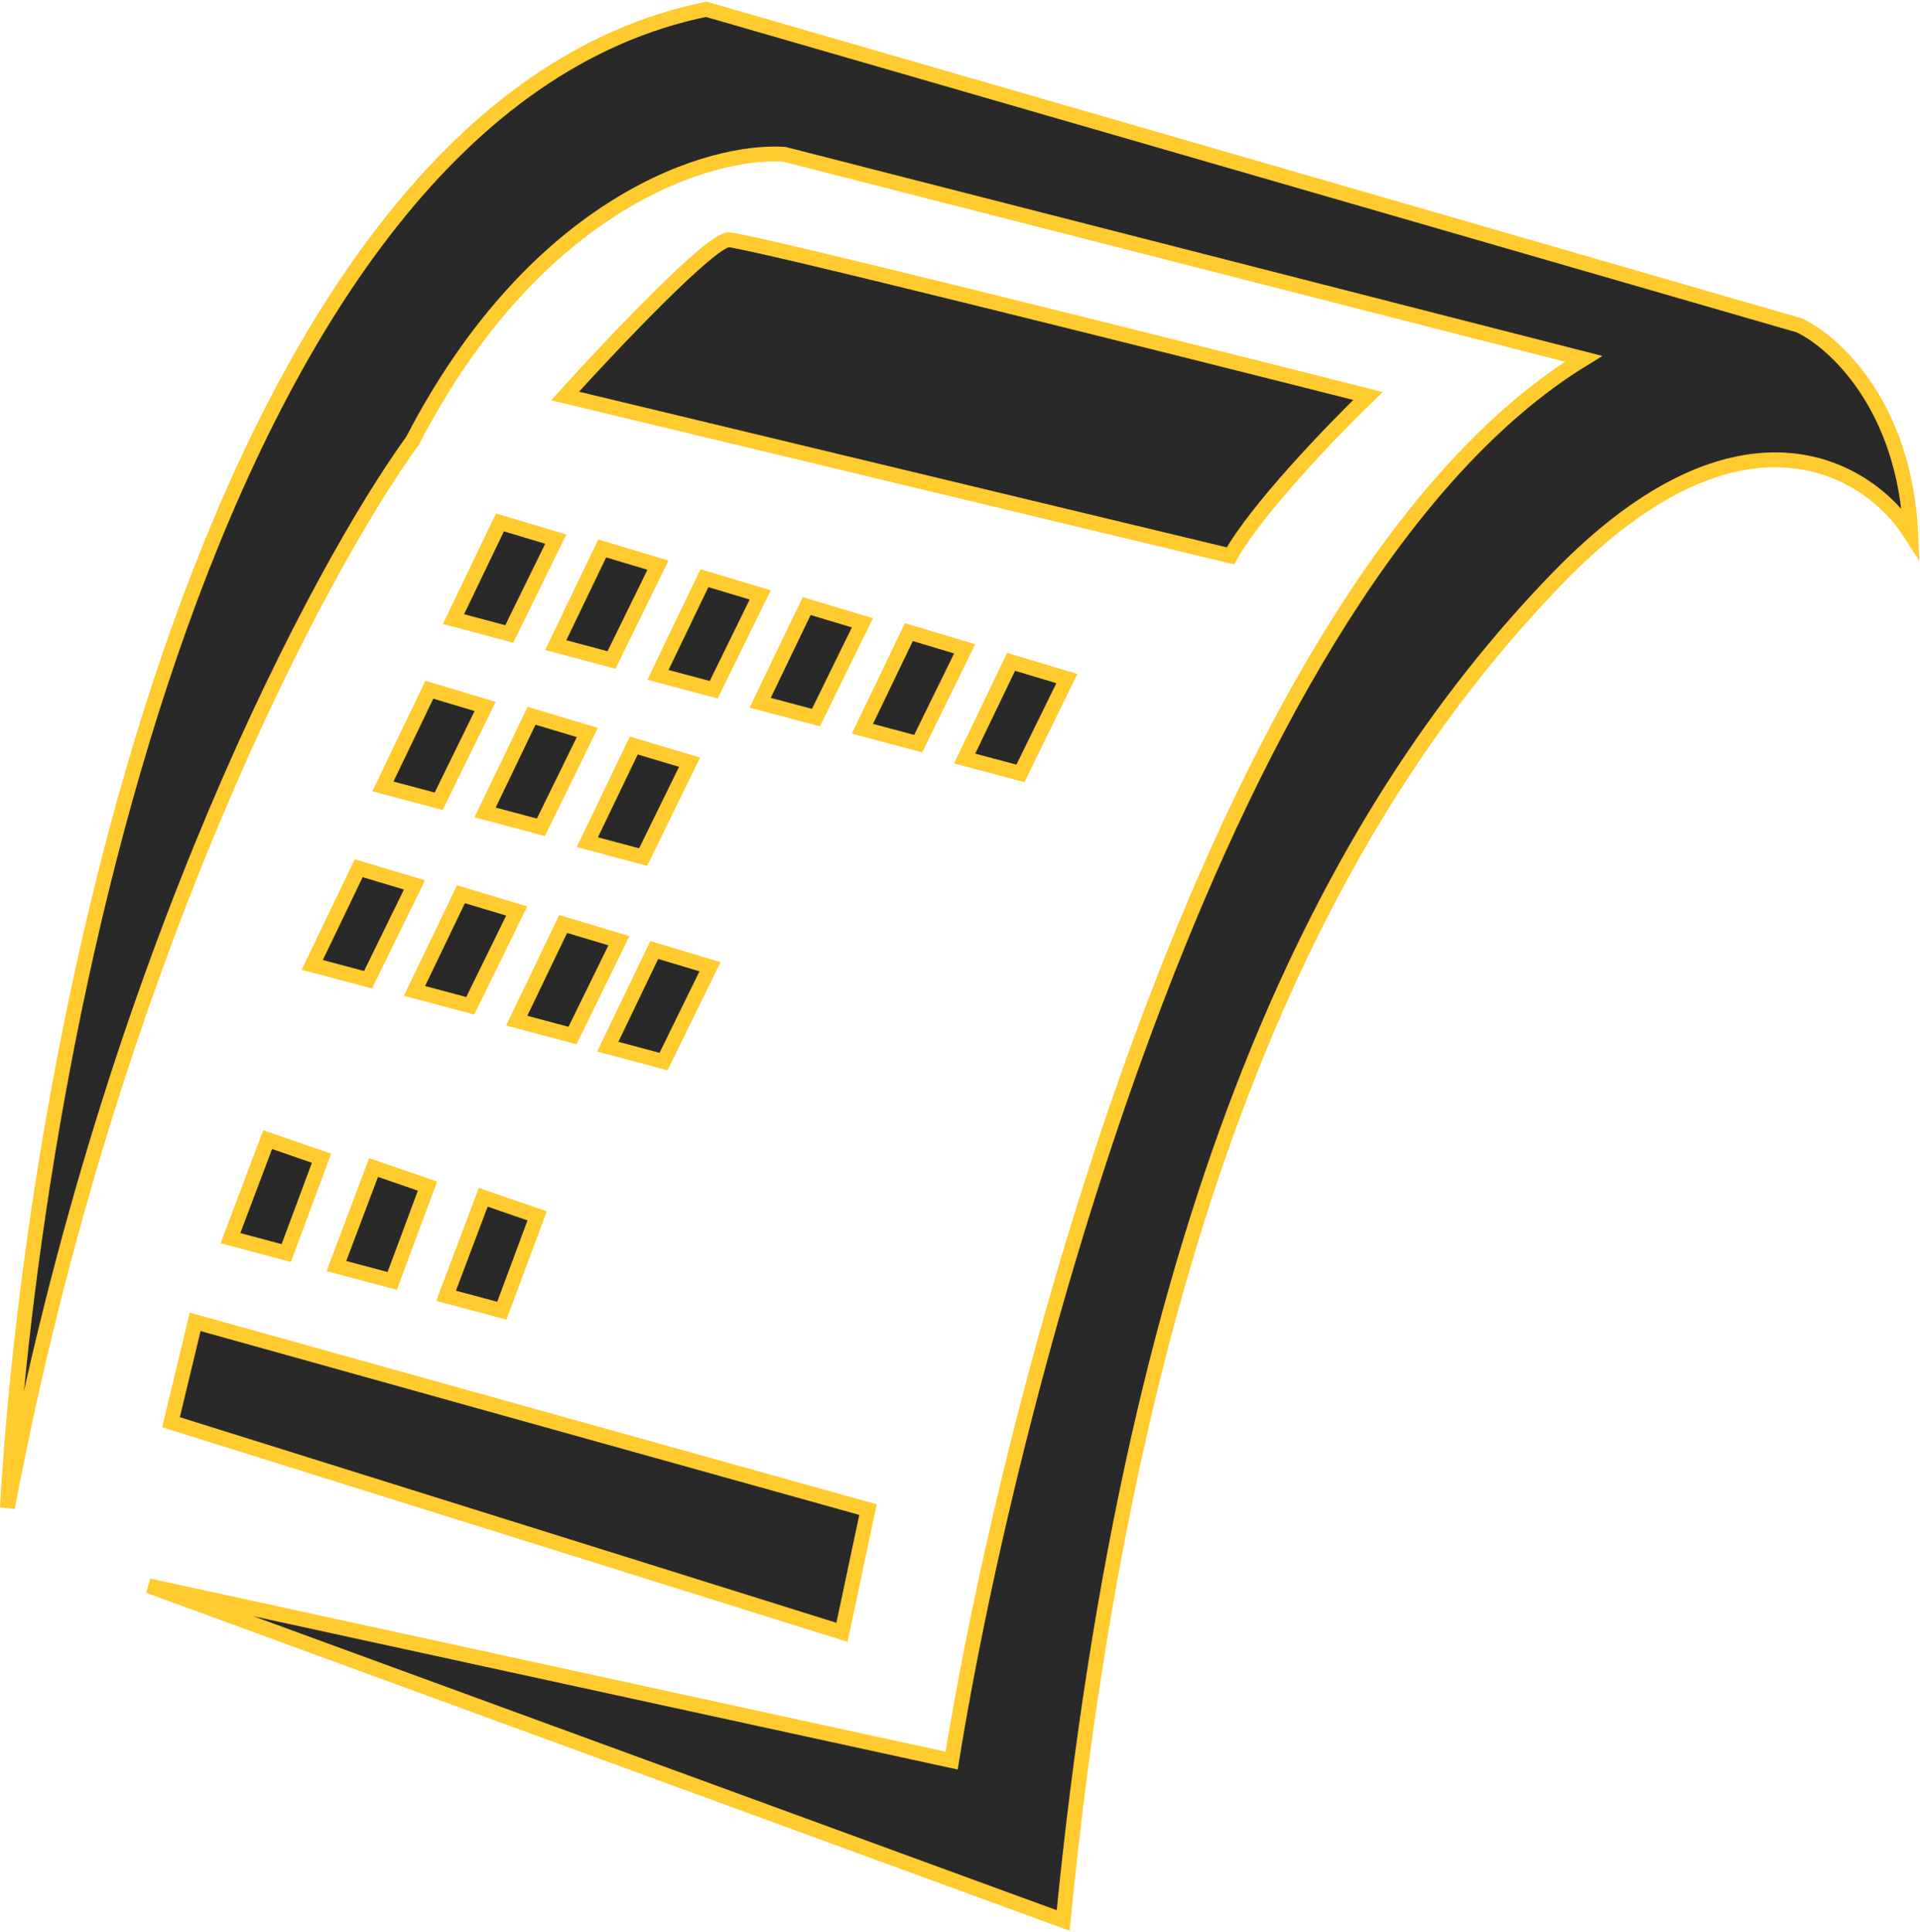 <?xml version="1.0" encoding="UTF-8"?> <svg xmlns="http://www.w3.org/2000/svg" width="1033" height="1039" viewBox="0 0 1033 1039" fill="none"> <path d="M4 811C18 565 112.8 59.4 380 5L968 175C986.667 183.667 1024.8 218.2 1028 287C1006 252.333 937.2 208.6 838 311C714 439 610 647 572 1033L80 853L512 947C544.667 745 658.4 311.4 852 193L422 83C383.333 80.333 289.2 107.4 222 237C172.667 305 60 515 4 811Z" fill="#292929"></path> <path d="M304 213C329.333 185 382.4 129 392 129C401.6 129 625.333 185 736 213C717.333 231 676.4 273.4 662 299L304 213Z" fill="#292929"></path> <path d="M4 811C18 565 112.8 59.4 380 5L968 175C986.667 183.667 1024.8 218.2 1028 287C1006 252.333 937.2 208.6 838 311C714 439 610 647 572 1033L80 853L512 947C544.667 745 658.4 311.4 852 193L422 83C383.333 80.333 289.2 107.4 222 237C172.667 305 60 515 4 811Z" stroke="#FFCB2E" stroke-width="8"></path> <path d="M304 213C329.333 185 382.4 129 392 129C401.6 129 625.333 185 736 213C717.333 231 676.4 273.4 662 299L304 213Z" stroke="#FFCB2E" stroke-width="8"></path> <path d="M269 281L244 333L274 341L299 290L269 281Z" fill="#292929" stroke="#FFCB2E" stroke-width="8"></path> <path d="M434 326L409 378L439 386L464 335L434 326Z" fill="#292929" stroke="#FFCB2E" stroke-width="8"></path> <path d="M231 371L206 423L236 431L261 380L231 371Z" fill="#292929" stroke="#FFCB2E" stroke-width="8"></path> <path d="M193 467L168 519L198 527L223 476L193 467Z" fill="#292929" stroke="#FFCB2E" stroke-width="8"></path> <path d="M144 613L124 666L154 674L173 623L144 613Z" fill="#292929" stroke="#FFCB2E" stroke-width="8"></path> <path d="M201 628L181 681L211 689L230 638L201 628Z" fill="#292929" stroke="#FFCB2E" stroke-width="8"></path> <path d="M260 644L240 697L270 705L289 654L260 644Z" fill="#292929" stroke="#FFCB2E" stroke-width="8"></path> <path d="M105 711L92 765L453 878L467 812L105 711Z" fill="#292929" stroke="#FFCB2E" stroke-width="8"></path> <path d="M324 295L299 347L329 355L354 304L324 295Z" fill="#292929" stroke="#FFCB2E" stroke-width="8"></path> <path d="M489 340L464 392L494 400L519 349L489 340Z" fill="#292929" stroke="#FFCB2E" stroke-width="8"></path> <path d="M286 385L261 437L291 445L316 394L286 385Z" fill="#292929" stroke="#FFCB2E" stroke-width="8"></path> <path d="M248 481L223 533L253 541L278 490L248 481Z" fill="#292929" stroke="#FFCB2E" stroke-width="8"></path> <path d="M379 311L354 363L384 371L409 320L379 311Z" fill="#292929" stroke="#FFCB2E" stroke-width="8"></path> <path d="M544 356L519 408L549 416L574 365L544 356Z" fill="#292929" stroke="#FFCB2E" stroke-width="8"></path> <path d="M341 401L316 453L346 461L371 410L341 401Z" fill="#292929" stroke="#FFCB2E" stroke-width="8"></path> <path d="M303 497L278 549L308 557L333 506L303 497Z" fill="#292929" stroke="#FFCB2E" stroke-width="8"></path> <path d="M352 511L327 563L357 571L382 520L352 511Z" fill="#292929" stroke="#FFCB2E" stroke-width="8"></path> </svg> 